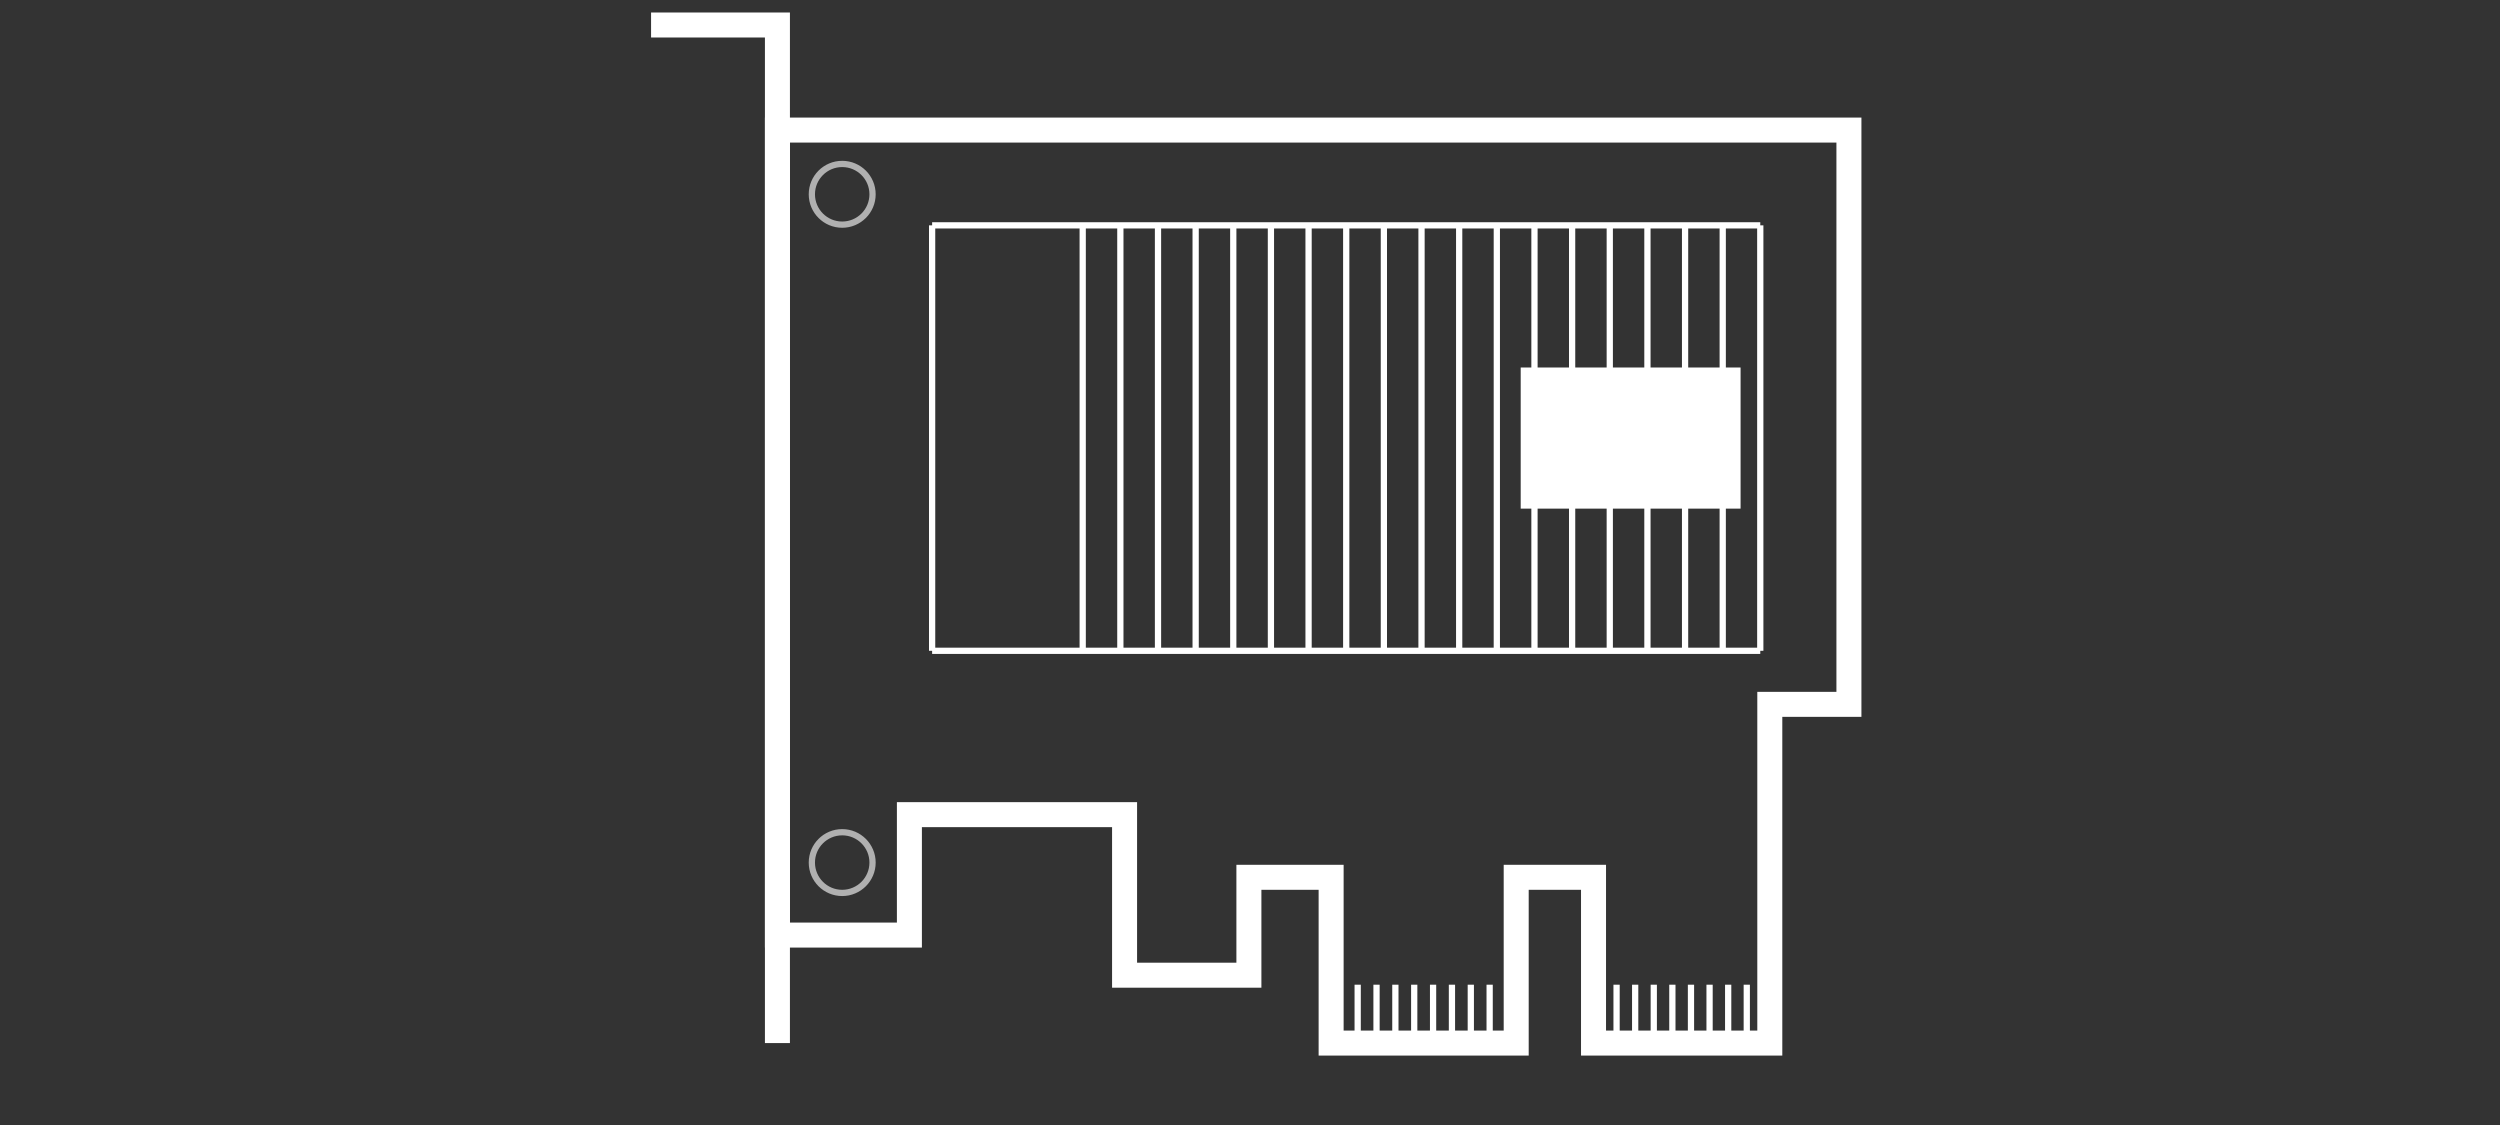 <?xml version="1.0" encoding="UTF-8"?> <!-- Generator: Adobe Illustrator 24.1.0, SVG Export Plug-In . SVG Version: 6.00 Build 0) --> <svg xmlns="http://www.w3.org/2000/svg" xmlns:xlink="http://www.w3.org/1999/xlink" id="Layer_1" x="0px" y="0px" viewBox="0 0 100 45" style="enable-background:new 0 0 100 45;" xml:space="preserve"><rect x="0" y="0" width="100" height="45" fill="#333333" stroke="none"/> <style type="text/css"> .st0{fill:none;stroke:#ffffff;stroke-miterlimit:10;} .st1{fill:none;stroke:#ffffff;stroke-width:0.25;stroke-miterlimit:10;} .st2{fill:none;stroke:#ffffff;stroke-width:2.846;stroke-miterlimit:10;} .st3{fill:#FFFFFF;stroke:#ffffff;stroke-miterlimit:10;} .st4{fill:none;stroke:#b0b0b0;stroke-width:0.25;stroke-miterlimit:10;} .st5{fill:none;stroke:#b0b0b0;stroke-miterlimit:10;} .st6{fill:#b0b0b0;} .st7{fill:#FFFFFF;} .st8{fill:none;stroke:#b0b0b0;stroke-width:0.25;stroke-miterlimit:10;} .st9{fill:#b0b0b0;} .st10{fill:none;stroke:#b0b0b0;stroke-miterlimit:10;} </style> <g> <g> <polyline class="st0" points="26.043,1 31.097,1 31.097,41.723 "></polyline> <line class="st1" x1="37.285" y1="26.032" x2="37.285" y2="9.014"></line> <line class="st1" x1="70.411" y1="9.014" x2="70.411" y2="26.032"></line> <line class="st1" x1="70.411" y1="26.032" x2="37.285" y2="26.032"></line> <line class="st1" x1="37.285" y1="9.014" x2="70.411" y2="9.014"></line> <line class="st1" x1="43.308" y1="9.014" x2="43.308" y2="26.032"></line> <line class="st1" x1="46.32" y1="9.014" x2="46.32" y2="26.032"></line> <line class="st1" x1="49.331" y1="9.014" x2="49.331" y2="26.032"></line> <line class="st1" x1="52.343" y1="9.014" x2="52.343" y2="26.032"></line> <line class="st1" x1="55.355" y1="9.014" x2="55.355" y2="26.032"></line> <line class="st1" x1="58.367" y1="9.014" x2="58.367" y2="26.032"></line> <line class="st1" x1="61.379" y1="9.014" x2="61.379" y2="26.032"></line> <line class="st1" x1="64.391" y1="9.014" x2="64.391" y2="26.032"></line> <line class="st1" x1="67.403" y1="9.014" x2="67.403" y2="26.032"></line> <line class="st1" x1="44.814" y1="9.014" x2="44.814" y2="26.032"></line> <line class="st1" x1="47.826" y1="9.014" x2="47.826" y2="26.032"></line> <line class="st1" x1="50.837" y1="9.014" x2="50.837" y2="26.032"></line> <line class="st1" x1="53.849" y1="9.014" x2="53.849" y2="26.032"></line> <line class="st1" x1="56.861" y1="9.014" x2="56.861" y2="26.032"></line> <line class="st1" x1="59.873" y1="9.014" x2="59.873" y2="26.032"></line> <line class="st1" x1="62.885" y1="9.014" x2="62.885" y2="26.032"></line> <line class="st1" x1="65.897" y1="9.014" x2="65.897" y2="26.032"></line> <line class="st1" x1="68.909" y1="9.014" x2="68.909" y2="26.032"></line> </g> <polygon class="st0" points="31.097,5.203 31.097,37.403 36.376,37.403 36.376,32.586 44.983,32.586 44.983,39.008 49.956,39.008 49.956,35.092 53.245,35.092 53.245,41.723 60.648,41.723 60.648,35.092 63.741,35.092 63.741,41.723 70.792,41.723 70.792,35.092 70.792,35.092 70.792,28.174 73.957,28.174 73.957,5.203 "></polygon> </g> <line class="st1" x1="64.663" y1="41.664" x2="64.663" y2="39.388"></line> <line class="st1" x1="65.407" y1="41.664" x2="65.407" y2="39.388"></line> <line class="st1" x1="66.151" y1="41.664" x2="66.151" y2="39.388"></line> <line class="st1" x1="66.895" y1="41.664" x2="66.895" y2="39.388"></line> <line class="st1" x1="67.639" y1="41.664" x2="67.639" y2="39.388"></line> <line class="st1" x1="68.383" y1="41.664" x2="68.383" y2="39.388"></line> <line class="st1" x1="69.127" y1="41.664" x2="69.127" y2="39.388"></line> <line class="st1" x1="69.871" y1="41.664" x2="69.871" y2="39.388"></line> <line class="st1" x1="54.307" y1="41.664" x2="54.307" y2="39.388"></line> <line class="st1" x1="55.061" y1="41.664" x2="55.061" y2="39.388"></line> <line class="st1" x1="55.815" y1="41.664" x2="55.815" y2="39.388"></line> <line class="st1" x1="56.569" y1="41.664" x2="56.569" y2="39.388"></line> <line class="st1" x1="57.323" y1="41.664" x2="57.323" y2="39.388"></line> <line class="st1" x1="58.078" y1="41.664" x2="58.078" y2="39.388"></line> <line class="st1" x1="58.832" y1="41.664" x2="58.832" y2="39.388"></line> <line class="st1" x1="59.586" y1="41.664" x2="59.586" y2="39.388"></line> <rect x="60.828" y="14.7" class="st7" width="8.795" height="5.645"></rect> <circle class="st8" cx="33.688" cy="34.503" r="1.214"></circle> <circle class="st8" cx="33.688" cy="7.772" r="1.214"></circle> </svg> 